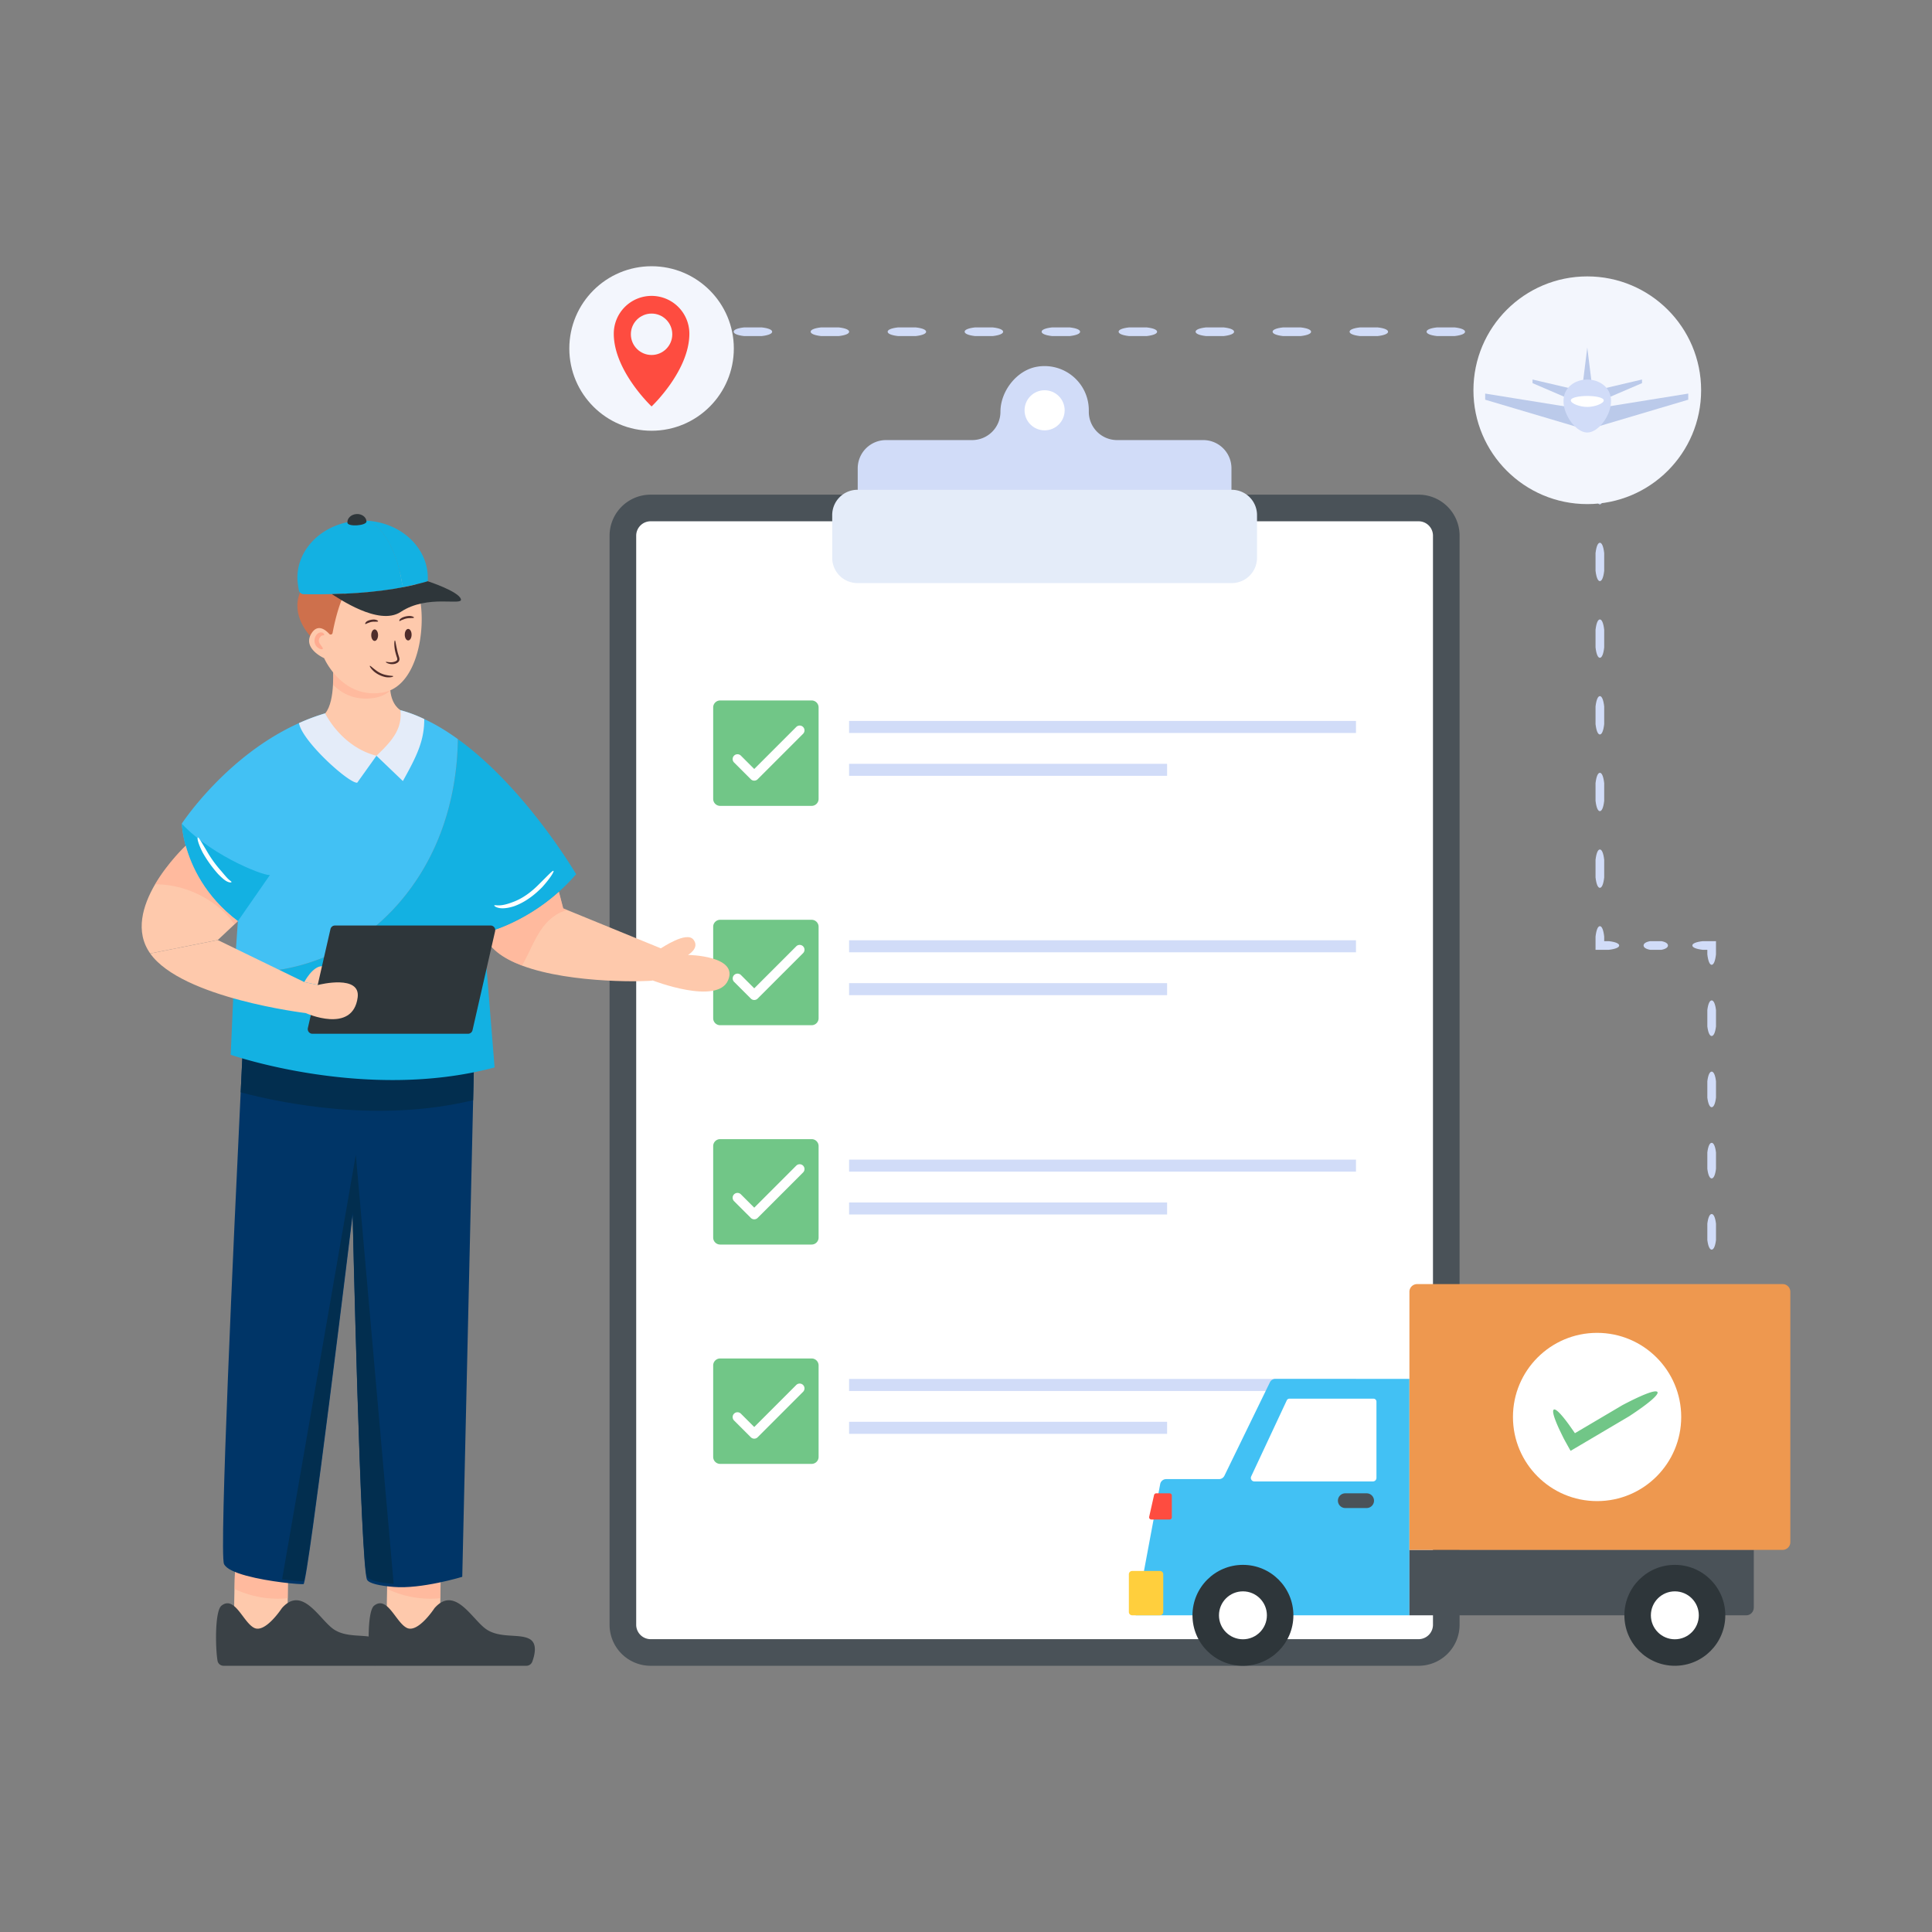 <?xml version="1.0" encoding="utf-8"?>
<svg xmlns="http://www.w3.org/2000/svg" id="Layer_1" style="enable-background:new 0 0 300 300" version="1.1" viewBox="0 0 300 300" x="0" y="0">
  <rect x="0" y="0" width="300" height="300" fill="#808080" stroke="none"/>
  <style>.st0{fill:#d1dcf8}.st1{fill:#e4ecf9}.st3{fill:#fff}.st4{fill:#42c1f4}.st5{fill:#f3f6fd}.st6{fill:#fec9ac}.st7{opacity:.5}.st8{fill:#ffab90}.st9{fill:#3a4146}.st11{fill:#022e4f}.st14{fill:#4a5258}.st16{fill:#2e363a}.st17{fill:#4f2d2b}.st18{fill:#71c687}.st19{fill:#fe4c40}.st23{fill:#bbcaea}.st38{fill:#13b1e2}</style>
  <g id="Clearance_Cargo">
    <path class="st0" d="M265.793 199.57c.288 0 .547.268.666.81v1.38c-.12.541-.378.81-.673.81s-.546-.269-.672-.81v-1.38c.126-.542.378-.81.68-.81zM265.793 188.513c.288 0 .547.494.666 1.494v2.54c-.12 1-.378 1.494-.673 1.494s-.546-.494-.672-1.493v-2.54c.126-1 .378-1.495.68-1.495zM265.793 177.456c.288 0 .547.495.666 1.495v2.54c-.12 1-.378 1.494-.673 1.494s-.546-.495-.672-1.494v-2.54c.126-1 .378-1.495.68-1.495zM265.793 166.4c.288 0 .547.494.666 1.494v2.54c-.12 1-.378 1.494-.673 1.494s-.546-.494-.672-1.493v-2.541c.126-1 .378-1.494.68-1.494zM265.793 155.343c.288 0 .547.495.666 1.494v2.541c-.12.999-.378 1.493-.673 1.493s-.546-.494-.672-1.493v-2.54c.126-1 .378-1.495.68-1.495zM262.786 146.808c0-.287.537-.547 1.622-.666h2.05v2.052c-.118 1.084-.377 1.62-.672 1.62s-.546-.536-.672-1.62v-.707h-.706c-1.085-.126-1.622-.378-1.622-.68zM255.213 146.808c0-.287.339-.547 1.024-.666h1.74c.684.12 1.023.379 1.023.673s-.339.546-1.023.672h-1.74c-.685-.126-1.024-.378-1.024-.68zM248.434 143.815c.287 0 .546.536.665 1.622v.705h.707c1.084.12 1.62.379 1.62.673s-.536.546-1.62.672h-2.052v-2.05c.126-1.086.378-1.622.68-1.622zM248.434 131.908c.287 0 .546.532.665 1.61v2.735c-.12 1.076-.378 1.608-.673 1.608-.294 0-.546-.532-.672-1.608v-2.736c.126-1.077.378-1.61.68-1.61zM248.434 120.001c.287 0 .546.532.665 1.61v2.735c-.12 1.076-.378 1.608-.673 1.608-.294 0-.546-.532-.672-1.608v-2.736c.126-1.077.378-1.609.68-1.609zM248.434 108.094c.287 0 .546.532.665 1.61v2.735c-.12 1.076-.378 1.609-.673 1.609-.294 0-.546-.533-.672-1.609v-2.736c.126-1.077.378-1.609.68-1.609zM248.434 96.187c.287 0 .546.533.665 1.61v2.735c-.12 1.076-.378 1.609-.673 1.609-.294 0-.546-.533-.672-1.609v-2.736c.126-1.076.378-1.609.68-1.609zM248.434 84.28c.287 0 .546.533.665 1.61v2.736c-.12 1.075-.378 1.608-.673 1.608-.294 0-.546-.533-.672-1.608v-2.737c.126-1.076.378-1.609.68-1.609zM248.434 72.373c.287 0 .546.533.665 1.61v2.736c-.12 1.075-.378 1.608-.673 1.608-.294 0-.546-.533-.672-1.608v-2.737c.126-1.076.378-1.609.68-1.609zM248.434 60.466c.287 0 .546.533.665 1.61v2.736c-.12 1.075-.378 1.608-.673 1.608-.294 0-.546-.533-.672-1.608v-2.737c.126-1.076.378-1.609.68-1.609zM245.426 51.506c0-.287.537-.547 1.622-.666h2.051v2.052c-.12 1.084-.378 1.62-.673 1.62-.294 0-.546-.536-.672-1.62v-.707h-.706c-1.085-.126-1.622-.378-1.622-.68zM233.472 51.506c0-.287.534-.547 1.615-.666h2.747c1.08.12 1.615.379 1.615.673 0 .294-.535.546-1.615.672h-2.747c-1.08-.126-1.615-.378-1.615-.68zM221.517 51.506c0-.287.534-.547 1.615-.666h2.748c1.08.12 1.614.379 1.614.673 0 .294-.534.546-1.614.672h-2.748c-1.08-.126-1.615-.378-1.615-.68zM209.562 51.506c0-.287.534-.547 1.615-.666h2.748c1.08.12 1.614.379 1.614.673 0 .294-.534.546-1.614.672h-2.748c-1.08-.126-1.615-.378-1.615-.68zM197.607 51.506c0-.287.535-.547 1.616-.666h2.747c1.08.12 1.614.379 1.614.673 0 .294-.534.546-1.614.672h-2.747c-1.081-.126-1.616-.378-1.616-.68zM185.652 51.506c0-.287.535-.547 1.616-.666h2.747c1.08.12 1.615.379 1.615.673 0 .294-.535.546-1.615.672h-2.747c-1.081-.126-1.616-.378-1.616-.68zM173.697 51.506c0-.287.535-.547 1.616-.666h2.747c1.08.12 1.615.379 1.615.673 0 .294-.535.546-1.615.672h-2.747c-1.081-.126-1.616-.378-1.616-.68zM161.743 51.506c0-.287.534-.547 1.615-.666h2.747c1.08.12 1.615.379 1.615.673 0 .294-.535.546-1.615.672h-2.747c-1.08-.126-1.615-.378-1.615-.68zM149.788 51.506c0-.287.534-.547 1.615-.666h2.748c1.08.12 1.614.379 1.614.673 0 .294-.535.546-1.614.672h-2.748c-1.08-.126-1.615-.378-1.615-.68zM137.833 51.506c0-.287.534-.547 1.615-.666h2.748c1.08.12 1.614.379 1.614.673 0 .294-.534.546-1.614.672h-2.748c-1.08-.126-1.615-.378-1.615-.68zM125.878 51.506c0-.287.535-.547 1.616-.666h2.747c1.08.12 1.614.379 1.614.673 0 .294-.534.546-1.614.672h-2.747c-1.081-.126-1.616-.378-1.616-.68zM113.923 51.506c0-.287.535-.547 1.616-.666h2.747c1.08.12 1.615.379 1.615.673 0 .294-.535.546-1.615.672h-2.747c-1.081-.126-1.616-.378-1.616-.68zM104.946 51.506c0-.287.268-.547.81-.666h1.38c.541.12.81.379.81.673 0 .294-.269.546-.81.672h-1.38c-.542-.126-.81-.378-.81-.68z"/>
    <path class="st14" d="M226.644 83.175v169.112a6.37 6.37 0 0 1-6.364 6.375H101.03a6.372 6.372 0 0 1-6.375-6.375V83.175a6.37 6.37 0 0 1 6.375-6.364h119.25a6.367 6.367 0 0 1 6.364 6.364z"/>
    <path class="st3" d="M101.03 254.53a2.245 2.245 0 0 1-2.242-2.243V83.176a2.24 2.24 0 0 1 2.242-2.232h119.25a2.235 2.235 0 0 1 2.232 2.232v169.11a2.24 2.24 0 0 1-2.232 2.243H101.03z"/>
    <path class="st18" d="M127.111 109.843v14.217a1.08 1.08 0 0 1-1.075 1.075h-14.217a1.08 1.08 0 0 1-1.076-1.075v-14.217c0-.59.486-1.075 1.076-1.075h14.217c.59 0 1.075.485 1.075 1.075z"/>
    <path class="st3" d="M117.118 121.22a.748.748 0 0 1-.53-.22l-2.594-2.593a.75.75 0 1 1 1.061-1.06l2.063 2.062 6.505-6.506a.75.75 0 1 1 1.06 1.06L117.648 121a.748.748 0 0 1-.53.22z"/>
    <path class="st0" d="M131.845 118.604h49.382v1.866h-49.382zM131.845 111.948h78.711v1.866h-78.711z"/>
    <path class="st18" d="M127.111 143.901v14.218a1.08 1.08 0 0 1-1.075 1.075h-14.217a1.08 1.08 0 0 1-1.076-1.075V143.9c0-.59.486-1.075 1.076-1.075h14.217c.59 0 1.075.485 1.075 1.075z"/>
    <path class="st3" d="M117.118 155.278a.75.75 0 0 1-.53-.22l-2.594-2.592a.75.75 0 1 1 1.061-1.061l2.063 2.063 6.505-6.506a.75.75 0 1 1 1.06 1.06l-7.035 7.036a.75.75 0 0 1-.53.22z"/>
    <path class="st0" d="M131.845 152.662h49.382v1.866h-49.382zM131.845 146.006h78.711v1.866h-78.711z"/>
    <path class="st18" d="M127.111 177.96v14.217a1.08 1.08 0 0 1-1.075 1.075h-14.217a1.08 1.08 0 0 1-1.076-1.075V177.96c0-.59.486-1.076 1.076-1.076h14.217c.59 0 1.075.486 1.075 1.076z"/>
    <path class="st3" d="M117.118 189.336a.748.748 0 0 1-.53-.22l-2.594-2.592a.75.75 0 1 1 1.061-1.06l2.063 2.062 6.505-6.506a.75.75 0 1 1 1.06 1.06l-7.035 7.036a.748.748 0 0 1-.53.22z"/>
    <path class="st0" d="M131.845 186.72h49.382v1.866h-49.382zM131.845 180.064h78.711v1.866h-78.711z"/>
    <path class="st18" d="M127.111 212.018v14.217a1.08 1.08 0 0 1-1.075 1.076h-14.217a1.08 1.08 0 0 1-1.076-1.076v-14.217c0-.59.486-1.075 1.076-1.075h14.217c.59 0 1.075.485 1.075 1.075z"/>
    <path class="st3" d="M117.118 223.395a.748.748 0 0 1-.53-.22l-2.594-2.592a.75.75 0 1 1 1.061-1.06l2.063 2.061 6.505-6.506a.75.75 0 1 1 1.06 1.06l-7.035 7.037a.748.748 0 0 1-.53.22z"/>
    <path class="st0" d="M131.845 220.779h49.382v1.866h-49.382zM131.845 214.123h78.711v1.866h-78.711zM191.22 72.713v3.985a4.388 4.388 0 0 1-4.387 4.388h-49.26a4.388 4.388 0 0 1-4.387-4.388v-3.974a4.388 4.388 0 0 1 4.388-4.388h13.38a4.394 4.394 0 0 0 4.394-4.394c0-3.225 2.565-6.512 5.753-7.008a6.872 6.872 0 0 1 5.959 1.923 6.825 6.825 0 0 1 2.01 4.846v.24a4.394 4.394 0 0 0 4.393 4.393h13.38a4.377 4.377 0 0 1 4.377 4.377z"/>
    <path class="st1" d="M191.262 90.542h-58.11a3.927 3.927 0 0 1-3.927-3.927V79.98a3.927 3.927 0 0 1 3.927-3.927h58.11a3.927 3.927 0 0 1 3.928 3.927v6.635a3.927 3.927 0 0 1-3.928 3.927z"/>
    <circle class="st3" cx="162.207" cy="63.711" r="3.113"/>
    <path class="st6" d="m60.063 252.097 5.174 3.55 3.01-1.324s.074-2.482.134-6.167c.03-2.783.076-5.265.076-5.416 0-.376-7.732.075-8.093.196-.15.045-.226 1.745-.256 3.79-.075 3.04-.045 5.1-.045 5.37z"/>
    <g class="st7">
      <path class="st8" d="M60.108 246.727a15.725 15.725 0 0 0 7.446 1.504c.27-.015.557-.03.827-.075.03-2.783.076-5.265.076-5.416 0-.376-7.732.075-8.093.196-.15.045-.226 1.745-.256 3.79z"/>
    </g>
    <path class="st9" d="M57.476 257.866c.07.468.477.796.954.796h23.303a.98.98 0 0 0 .915-.627c.348-.944.815-2.694-.269-3.44-1.51-1.033-4.712-.079-6.919-1.64-2.197-1.55-4.832-6.83-7.993-3.24 0 0-2.545 3.896-4.275 3.071-1.73-.825-3.022-5.09-5.1-3.46-1.044.826-.954 6.532-.616 8.54z"/>
    <path class="st6" d="m36.363 252.097 5.175 3.55 3.009-1.324s.075-2.482.135-6.167c.03-2.783.075-5.265.075-5.416 0-.376-7.732.075-8.093.196-.15.045-.225 1.745-.256 3.79-.075 3.04-.045 5.1-.045 5.37z"/>
    <g class="st7">
      <path class="st8" d="M36.408 246.727a15.725 15.725 0 0 0 7.447 1.504c.27-.015.556-.03.827-.075.03-2.783.075-5.265.075-5.416 0-.376-7.732.075-8.093.196-.15.045-.225 1.745-.256 3.79z"/>
    </g>
    <path class="st9" d="M33.776 257.866c.07.468.477.796.955.796h23.303a.98.98 0 0 0 .914-.627c.348-.944.816-2.694-.268-3.44-1.511-1.033-4.712-.079-6.92-1.64-2.196-1.55-4.831-6.83-7.992-3.24 0 0-2.545 3.896-4.275 3.071-1.73-.825-3.023-5.09-5.1-3.46-1.044.826-.955 6.532-.617 8.54z"/>
    <path d="m73.695 161.038-.228 9.797-1.688 74.014s-6.373 1.936-10.651 1.568c-2.115-.178-3.802-.516-4.13-1.112-1.012-1.786-2.243-56.641-2.243-56.641s-6.949 57.197-7.624 57.316c-.228.04-1.588-.05-3.325-.268-3.445-.436-8.368-1.38-9.024-2.859-.754-1.727 1.51-50.854 2.591-73.238.308-6.652.526-10.94.526-10.94l35.796 2.363z" style="fill:#003567"/>
    <path class="st11" d="m73.695 161.038-.228 9.797c-14.563 3.534-29.433.546-36.094-1.22.308-6.652.526-10.94.526-10.94l35.796 2.363zM61.129 245.95c-2.111-.186-3.798-.523-4.136-1.11-1.012-1.796-2.241-56.651-2.241-56.651s-6.944 57.205-7.618 57.325c-.229.033-1.59-.054-3.33-.272l11.447-65.933 5.878 66.64z"/>
    <path class="st6" d="M102.616 147.256c.2-.095 3.966-2.685 5.048-1.367 1.062 1.329-.835 2.391-.835 2.391s7.922.105 6.214 3.966c-1.717 3.872-11.689 0-11.689 0-.18.162-12.543.608-20.305-2.315-2.97-1.12-5.256-2.723-5.94-5.028 0 0 5.912-1.272 11.671-6.443l.674 2.59s.218.095.617.257"/>
    <g class="st7">
      <path class="st8" d="M87.454 141.05s.218.095.617.257c-1.471.35-2.828 1.404-3.758 2.647-1.328 1.765-2.059 3.9-3.169 5.816-.028.057-.066.104-.095.161-2.97-1.12-5.256-2.723-5.94-5.028 0 0 5.912-1.272 11.671-6.443l.674 2.59z"/>
    </g>
    <path class="st38" d="M89.46 135.747a29.133 29.133 0 0 1-2.675 2.718c-5.765 5.167-11.673 6.433-11.673 6.433l1.688 20.85c-19.969 5.363-40.978-1.966-40.978-1.966l.567-12.831c6.834.411 13.813-1.42 19.464-5.28 5.59-3.82 9.83-9.45 12.342-15.74 1.914-4.806 2.84-9.973 2.903-15.161 10.54 7.596 18.363 20.977 18.363 20.977z"/>
    <path class="st4" d="M71.096 114.768c-.066 5.19-.986 10.352-2.903 15.162-2.505 6.291-6.746 11.918-12.335 15.741-5.664 3.862-12.638 5.684-19.47 5.285l.551-7.922c-5.133-3.862-7.24-8.578-8.103-11.709-.512-1.86-.588-3.169-.597-3.406v-.038s6.869-10.522 18.188-15.598c1.29-.589 2.647-1.101 4.061-1.519 1.85-.54 3.814-.93 5.845-1.09 1.964-.152 3.918.075 5.835.597a21.15 21.15 0 0 1 3.71 1.385c1.793.826 3.539 1.898 5.218 3.112z"/>
    <path class="st38" d="m41.94 135.832-5 7.202c-5.134-3.862-7.24-8.578-8.104-11.709-.512-1.86-.588-3.169-.597-3.406 5.078 5.366 13.559 8.367 13.7 7.913z"/>
    <path class="st6" d="m36.94 143.034-.485.455-2.637 2.476-10.494 2.088c-2.41-3.397-1.148-7.467.759-10.74 2.02-3.426 4.753-5.988 4.753-5.988.864 3.131 2.97 7.847 8.103 11.709zM49.399 152.944l-2.15-.449s1.305-2.52 2.805-2.464c1.451.057-.399 2.704-.655 2.913z"/>
    <path class="st16" d="m76.882 144.59-3.51 15.377a.718.718 0 0 1-.7.556H48.504a.727.727 0 0 1-.7-.885l3.51-15.368a.715.715 0 0 1 .7-.556h24.168c.464 0 .803.433.7.875z"/>
    <path class="st6" d="M58.457 117.353c-5.876.576-7.96-6.584-7.96-6.584.843-.993 1.13-2.859 1.21-4.457.09-1.529-.03-2.81-.03-2.81l8.895 3.018c0 .259.01.497.04.715.228 2.313 1.558 3.028 1.558 3.028s2.164 6.515-3.713 7.09z"/>
    <g class="st7">
      <path class="st8" d="M60.612 107.235a5.019 5.019 0 0 1-2.561 1.142c-2.969.446-5.013-.705-6.344-2.065.09-1.529-.03-2.81-.03-2.81l8.895 3.018c0 .259.01.497.04.715z"/>
    </g>
    <path class="st1" d="M65.879 111.65c0 3.346-1.1 5.648-3.32 9.632l-4.102-3.929c2.32-2.218 4.046-4.09 3.716-7.082 1.256.33 2.491.803 3.706 1.38zM58.457 117.353l-2.989 4.186c-1.276.124-8.55-6.42-9.044-9.26a32.394 32.394 0 0 1 4.066-1.513s2.47 5.187 7.967 6.587z"/>
    <path class="st3" d="M76.755 140.592c.033-.073.276.002.747-.007.467-.006 1.186-.145 2.1-.502 1.563-.562 2.933-1.597 4.112-2.801 1.425-1.402 2.107-2.16 2.234-2.055.1.08-.37.988-1.754 2.527-1.224 1.248-2.672 2.353-4.365 2.962-1.003.325-1.826.385-2.366.268-.54-.118-.74-.336-.708-.392zM30.717 130.047c.146-.06.513.644 1.328 1.985a18.516 18.516 0 0 0 2.318 3.236c.509.601.879 1.056 1.15 1.29.273.242.45.33.433.407-.009.065-.247.114-.65-.07-.407-.187-.867-.605-1.434-1.179a19.188 19.188 0 0 1-2.403-3.354c-.737-1.455-.869-2.267-.742-2.315z"/>
    <path class="st6" d="M55.538 154.88c-.76 5.74-8.075 2.428-8.075 2.428s-19.213-2.296-24.138-9.25l10.494-2.088 13.43 6.525 2.15.449c.313-.095 6.604-1.613 6.139 1.935z"/>
    <path d="M56.224 93.446c-.2.022-4.742 6.347-4.867 6.347l-3.196-1.05s-3.089-3.171-1.565-6.73c1.517-3.558 6.077-5.625 6.077-5.625l3.633 2.997s.11 4.031-.082 4.061z" style="fill:#ce704c"/>
    <path class="st6" d="M50.331 102.2s-3.568-1.571-1.878-3.98c.936-1.334 2.082-.434 2.677.214a.298.298 0 0 0 .513-.148c.373-2.028 1.718-8.185 4.472-9.155 3.304-1.164 6.979-.597 8.157 1.241 2.358 3.677 1.532 16.072-4.815 17.16s-9.126-5.332-9.126-5.332z"/>
    <path class="st38" d="M66.43 89.734v.526a42.241 42.241 0 0 1-3.87.923l-.185-.825c-.794-5.22-3.448-9.462-5.957-9.518 5.536.048 10.011 4.006 10.011 8.894z"/>
    <path class="st38" d="M62.56 91.183c-2.808.542-5.81.85-8.959.996-.688.032-1.375.064-2.072.072-1.424.033-2.88.04-4.354.017a.798.798 0 0 1-.777-.648c-.113-.631-.218-1.408-.218-1.886 0-4.88 4.46-8.83 9.995-8.886.065-.008.121-.008.186-.008h.057c2.509.056 5.163 4.297 5.957 9.518l.186.825z"/>
    <path class="st38" d="M62.56 91.183c-2.808.542-5.81.85-8.959.996-.145-.624-.3-1.36-.364-1.821-.777-5.124.542-9.3 2.938-9.51.065-.008.121-.008.186-.008h.057c2.509.056 5.163 4.297 5.957 9.518l.186.825z"/>
    <path class="st16" d="M71.567 93.032c.326 1.11-5.134-.8-9.35 1.99-3.418 2.256-9.817-2.25-10.69-2.767 5.452-.133 10.505-.703 14.906-1.998 0 0 4.772 1.554 5.134 2.775zM56.91 80.955c.048.686-2.919.89-2.966.204-.047-.685.58-1.28 1.398-1.337.82-.057 1.522.447 1.569 1.133z"/>
    <path class="st17" d="M61.062 105.01c.016.056-.362.245-1.15.139a4.133 4.133 0 0 1-1.788-.835c-.589-.516-.743-.885-.693-.921.064-.054.317.225.9.657.482.38 1.045.656 1.643.768.702.156 1.076.105 1.088.193zM59.91 102.793c.015-.035.133-.015.36.016.222.025.573.076.976-.057.166-.05.343-.142.407-.246.066-.093.04-.254-.023-.438a9 9 0 0 1-.32-1.182c-.15-.958-.058-1.44.006-1.439.082-.003.12.467.324 1.374.077.387.18.764.31 1.142.06.185.148.464-.014.724-.165.234-.383.315-.591.387-.519.13-.9.01-1.126-.071-.23-.092-.322-.177-.309-.21zM58.707 96.477c-.025.074-.217.052-.573.064a1.968 1.968 0 0 0-.882.165c-.351.111-.436.212-.512.195-.09-.01-.009-.322.376-.503.324-.144.68-.208 1.032-.193.419.055.584.21.56.272z"/>
    <ellipse class="st17" cx="63.382" cy="98.553" rx=".531" ry=".894"/>
    <ellipse class="st17" cx="58.176" cy="98.63" rx=".531" ry=".894"/>
    <path class="st8" d="M50.116 100.753c-.057.1-.442.16-.992-.397-.428-.548-.377-1.4.12-1.901.293-.296.77-.318.95-.15.196.155.16.31.099.334-.148.059-.325-.057-.568.285-.257.265-.303.733-.058 1.035.26.42.54.657.449.794z"/>
    <path class="st17" d="M64.28 95.898c-.02.075-.24.06-.652.085-.35 0-.7.075-1.018.217-.43.153-.478.208-.535.252-.031.017-.107-.072-.029-.215.08-.133.224-.23.427-.344a2.865 2.865 0 0 1 1.155-.246c.471.038.671.186.651.25z"/>
    <g class="st7">
      <path class="st8" d="m36.94 143.034-.485.455c-.36-.294-.635-.769-.94-1.1a15.146 15.146 0 0 0-1.308-1.282 15.825 15.825 0 0 0-6.5-3.349 15.045 15.045 0 0 0-3.624-.446c2.02-3.425 4.753-5.987 4.753-5.987.864 3.131 2.97 7.847 8.103 11.709z"/>
    </g>
    <path class="st4" d="M176.352 250.826h42.504v-36.715H198.04a.945.945 0 0 0-.848.528l-7.063 14.508a.941.941 0 0 1-.848.529h-8.2a.945.945 0 0 0-.928.771l-3.801 20.38z"/>
    <path class="st3" d="M194.777 230.037h18.411a.55.55 0 0 0 .547-.547v-11.85a.456.456 0 0 0-.453-.453H200.22a.442.442 0 0 0-.41.257l-5.528 11.815a.546.546 0 0 0 .496.778z"/>
    <path class="st14" d="M218.856 240.666v10.16h52.302c.646 0 1.17-.536 1.17-1.198v-8.962h-53.472z"/>
    <path d="M175.289 244.45v5.86c0 .283.23.513.521.513h4.306c.282 0 .513-.23.513-.512v-5.861a.514.514 0 0 0-.513-.513h-4.306c-.29 0-.521.23-.521.513z" style="fill:#ffcf3d"/>
    <path class="st19" d="M178.442 235.53a.35.35 0 0 0 .341.419h2.837a.343.343 0 0 0 .342-.342v-3.383a.343.343 0 0 0-.342-.342h-2.076a.349.349 0 0 0-.342.265l-.76 3.383z"/>
    <circle class="st16" cx="193.002" cy="250.826" r="7.835"/>
    <circle class="st3" cx="193.002" cy="250.826" r="3.721"/>
    <circle class="st16" cx="260.069" cy="250.826" r="7.835"/>
    <circle class="st3" cx="260.069" cy="250.826" r="3.721"/>
    <path d="M218.853 200.587v40.078h57.95A1.2 1.2 0 0 0 278 239.47v-38.882c0-.666-.538-1.196-1.196-1.196h-56.747c-.666 0-1.204.53-1.204 1.196z" style="fill:#ee984f"/>
    <circle class="st3" cx="247.994" cy="220.028" r="13.063"/>
    <path class="st18" d="M257.372 216.161c.22.37-1.206 1.664-4.397 3.756l-9.091 5.369-.14-.237-.676-1.215-.238-.442-.144-.284-.507-1.046a21.268 21.268 0 0 1-.702-1.65c-.331-.905-.392-1.416-.202-1.528.19-.113.606.189 1.237.916.315.364.685.834 1.106 1.413l.671.948.18.263.086.123h.011c.015-.001.024-.01.03-.025l7.353-4.342c3.378-1.775 5.193-2.408 5.423-2.019z"/>
    <path class="st14" d="M212.213 234.166h-3.32a1.142 1.142 0 1 1 0-2.284h3.32a1.142 1.142 0 0 1 0 2.284z"/>
    <circle class="st5" cx="246.472" cy="60.598" r="17.678"/>
    <path class="st23" d="M247.12 59.179h-1.296l.648-5.21zM254.972 58.932v.562l-5.624 2.415v-1.661zM237.972 58.932v.562l5.623 2.415v-1.661zM262.15 61.115v.951l-14.36 4.262v-2.901zM230.618 61.115v.951l14.36 4.262v-2.901z"/>
    <path class="st0" d="M250.163 62.274c0 2.272-1.98 4.889-3.691 4.889-1.713 0-3.692-2.617-3.692-4.889 0-2.274 1.98-3.342 3.692-3.342 1.71 0 3.691 1.068 3.691 3.342z"/>
    <path class="st3" d="M249.03 62.177c0 .47-1.373 1.012-2.558 1.012-1.187 0-2.558-.542-2.558-1.012s1.371-.692 2.558-.692c1.185 0 2.557.221 2.557.692z"/>
    <circle class="st5" cx="101.176" cy="54.113" r="12.772"/>
    <path class="st19" d="M107.044 51.812c0 5.781-5.868 11.3-5.868 11.3s-5.869-5.519-5.869-11.3a5.867 5.867 0 0 1 5.869-5.866 5.865 5.865 0 0 1 5.868 5.866z"/>
    <circle class="st5" cx="101.176" cy="51.907" r="3.215"/>
  </g>
</svg>